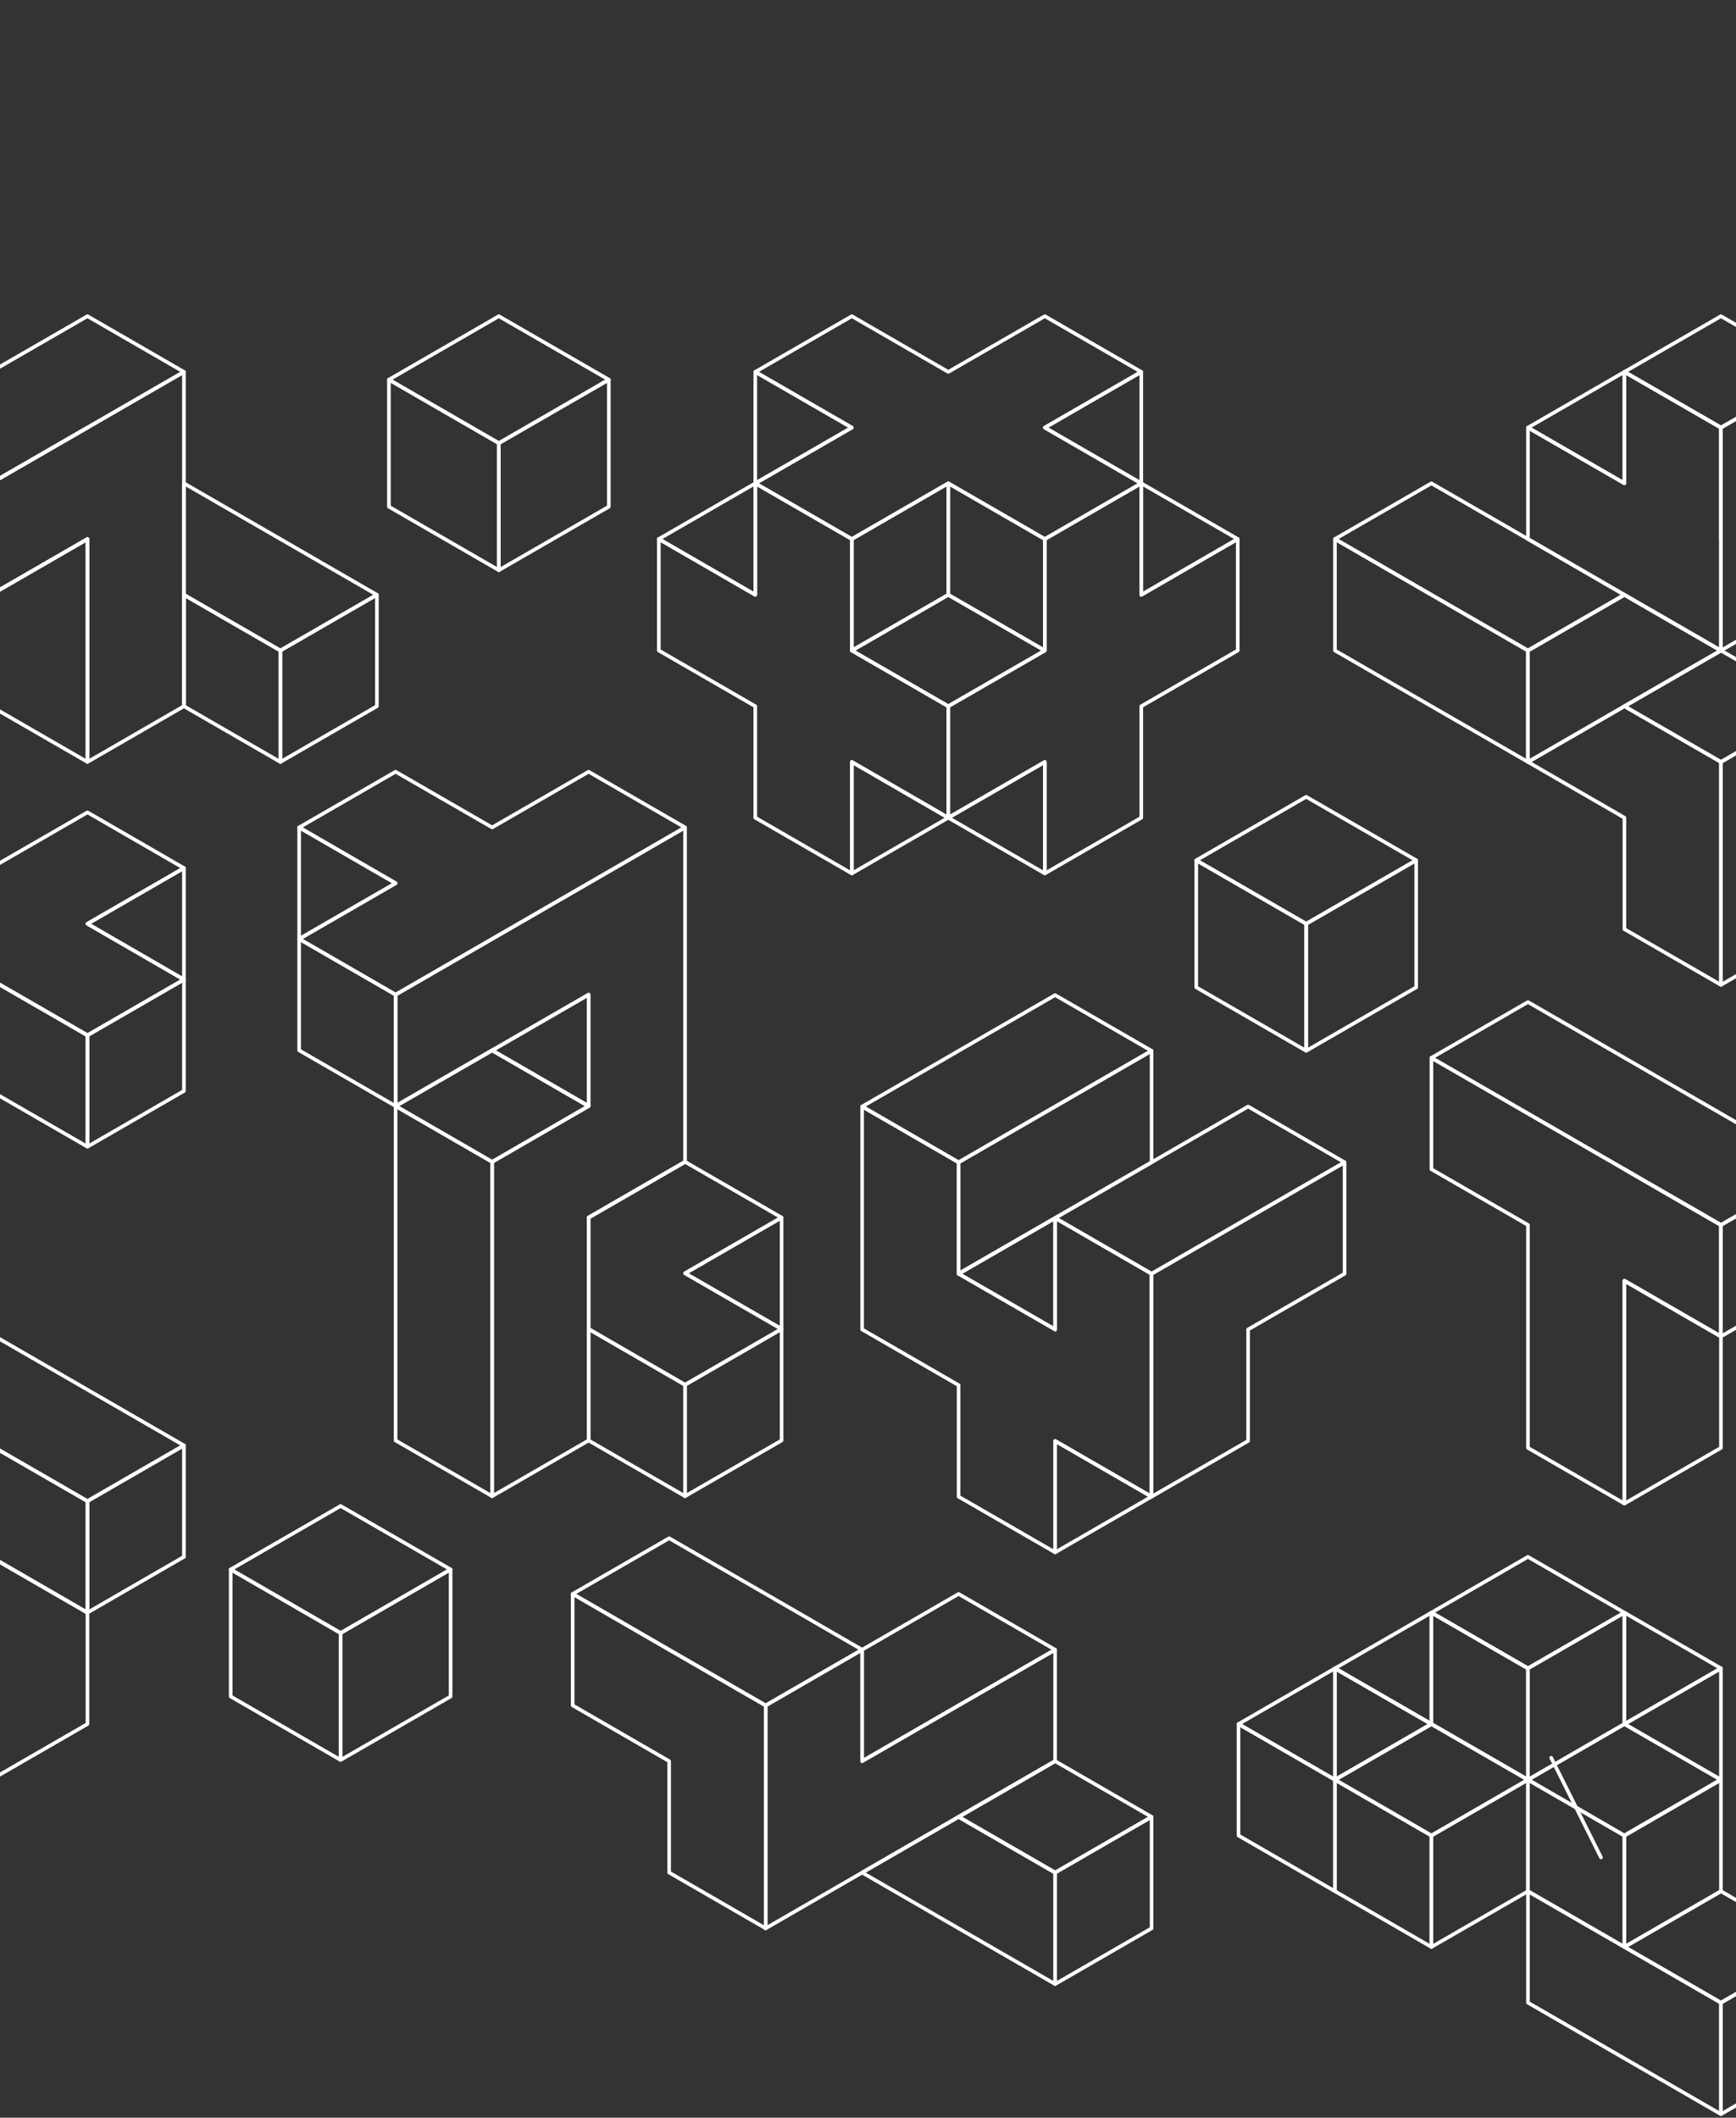 <?xml version="1.0" encoding="UTF-8"?> <svg xmlns="http://www.w3.org/2000/svg" width="720" height="878" viewBox="0 0 720 878" fill="none"><rect x="0" y="0" width="720" height="878" fill="#333333" stroke="none"/> <path d="M437.607 776.357L397.569 753.26L437.607 730.162L397.569 753.26L437.607 776.357Z" stroke="white" stroke-width="1.5" stroke-miterlimit="10"></path> <path d="M397.571 753.262L357.564 776.36L397.571 799.489L437.609 822.587V776.36L397.571 753.262Z" stroke="white" stroke-width="1.5" stroke-miterlimit="10" stroke-linecap="round" stroke-linejoin="round"></path> <path d="M397.571 707.065L437.609 683.968L397.571 660.838L357.564 683.968V730.163L397.571 707.065Z" stroke="white" stroke-width="1.5" stroke-miterlimit="10" stroke-linecap="round" stroke-linejoin="round"></path> <path d="M397.569 707.065L357.563 730.163V683.968L317.557 707.065V753.261V799.488L357.563 776.358L397.569 753.261L437.607 730.163V683.968L397.569 707.065Z" stroke="white" stroke-width="1.5" stroke-miterlimit="10" stroke-linecap="round" stroke-linejoin="round"></path> <path d="M317.559 707.065L277.521 683.968L237.515 660.838V707.065L277.521 730.163V776.358L317.559 799.488V753.261V707.065Z" stroke="white" stroke-width="1.5" stroke-miterlimit="10" stroke-linecap="round" stroke-linejoin="round"></path> <path d="M317.559 707.066L357.565 683.968L317.559 660.839L277.521 637.741L237.515 660.839L277.521 683.968L317.559 707.066Z" stroke="white" stroke-width="1.5" stroke-miterlimit="10" stroke-linecap="round" stroke-linejoin="round"></path> <path d="M437.607 776.357L477.613 753.26L437.607 730.162L397.569 753.26L437.607 776.357Z" stroke="white" stroke-width="1.5" stroke-miterlimit="10" stroke-linecap="round" stroke-linejoin="round"></path> <path d="M437.609 776.36V822.587L477.615 799.489V753.262L437.609 776.36Z" stroke="white" stroke-width="1.5" stroke-miterlimit="10" stroke-linecap="round" stroke-linejoin="round"></path> <path d="M553.67 737.879L513.664 714.781V761.008L553.67 784.106V737.879Z" stroke="white" stroke-width="1.5" stroke-miterlimit="10" stroke-linecap="round" stroke-linejoin="round"></path> <path d="M553.67 691.684L513.664 714.782L553.67 737.879V691.684Z" stroke="white" stroke-width="1.5" stroke-miterlimit="10" stroke-linecap="round" stroke-linejoin="round"></path> <path d="M713.761 691.685L673.723 668.587V714.782L713.761 691.685Z" stroke="white" stroke-width="1.5" stroke-miterlimit="10" stroke-linecap="round" stroke-linejoin="round"></path> <path d="M713.761 737.879V691.684L673.723 714.782L713.761 737.879Z" stroke="white" stroke-width="1.5" stroke-miterlimit="10" stroke-linecap="round" stroke-linejoin="round"></path> <path d="M593.674 714.782L553.668 691.684V737.879L593.674 714.782Z" stroke="white" stroke-width="1.5" stroke-miterlimit="10" stroke-linecap="round" stroke-linejoin="round"></path> <path d="M593.674 714.781L553.668 737.879L593.674 714.781Z" stroke="white" stroke-width="1.5" stroke-miterlimit="10" stroke-linecap="round" stroke-linejoin="round"></path> <path d="M593.674 668.587L553.668 691.685L593.674 714.782V668.587Z" stroke="white" stroke-width="1.5" stroke-miterlimit="10" stroke-linecap="round" stroke-linejoin="round"></path> <path d="M593.674 714.782L553.668 691.684L593.674 714.782Z" stroke="white" stroke-width="1.5" stroke-miterlimit="10" stroke-linecap="round" stroke-linejoin="round"></path> <path d="M593.675 668.587L633.713 691.685L593.675 668.587Z" stroke="white" stroke-width="1.5" stroke-miterlimit="10" stroke-linecap="round" stroke-linejoin="round"></path> <path d="M593.675 668.587V714.782L633.713 737.88V691.685L593.675 668.587Z" stroke="white" stroke-width="1.5" stroke-miterlimit="10" stroke-linecap="round" stroke-linejoin="round"></path> <path d="M673.719 668.587L633.713 645.458L593.675 668.587L633.713 691.685L673.719 668.587Z" stroke="white" stroke-width="1.5" stroke-miterlimit="10" stroke-linecap="round" stroke-linejoin="round"></path> <path d="M633.715 691.685V737.88L673.721 714.782V668.587L633.715 691.685Z" stroke="white" stroke-width="1.5" stroke-miterlimit="10" stroke-linecap="round" stroke-linejoin="round"></path> <path d="M593.674 761.011L553.668 737.881V784.108L593.674 807.206V761.011Z" stroke="white" stroke-width="1.5" stroke-miterlimit="10" stroke-linecap="round" stroke-linejoin="round"></path> <path d="M593.674 714.781L553.668 737.879L593.674 761.008L633.712 737.879L593.674 714.781Z" stroke="white" stroke-width="1.5" stroke-miterlimit="10" stroke-linecap="round" stroke-linejoin="round"></path> <path d="M633.713 737.879L593.675 714.781L633.713 737.879Z" stroke="white" stroke-width="1.5" stroke-miterlimit="10" stroke-linecap="round" stroke-linejoin="round"></path> <path d="M593.675 761.011V807.206L633.713 784.108V737.881L593.675 761.011Z" stroke="white" stroke-width="1.5" stroke-miterlimit="10" stroke-linecap="round" stroke-linejoin="round"></path> <path d="M633.715 737.881V784.108L673.721 807.206V761.011L633.715 737.881Z" stroke="white" stroke-width="1.5" stroke-miterlimit="10" stroke-linecap="round" stroke-linejoin="round"></path> <path d="M673.693 760.965L713.698 737.867L673.693 760.965Z" stroke="white" stroke-width="1.5" stroke-miterlimit="10" stroke-linecap="round" stroke-linejoin="round"></path> <path d="M643.35 728.763L664.008 770.08L643.35 728.763Z" stroke="white" stroke-width="1.5" stroke-miterlimit="10" stroke-linecap="round" stroke-linejoin="round"></path> <path d="M673.721 714.781L633.715 737.879L673.721 761.008L713.759 737.879L673.721 714.781Z" stroke="white" stroke-width="1.5" stroke-miterlimit="10" stroke-linecap="round" stroke-linejoin="round"></path> <path d="M673.723 761.011V807.206L713.761 784.108V737.881L673.723 761.011Z" stroke="white" stroke-width="1.5" stroke-miterlimit="10" stroke-linecap="round" stroke-linejoin="round"></path> <path d="M673.721 807.206L633.715 784.108V830.303L673.721 853.401L713.759 876.53V830.303L673.721 807.206Z" stroke="white" stroke-width="1.5" stroke-miterlimit="10" stroke-linecap="round" stroke-linejoin="round"></path> <path d="M713.761 784.108L673.723 807.206L713.761 830.303L753.767 807.206L713.761 784.108Z" stroke="white" stroke-width="1.5" stroke-miterlimit="10" stroke-linecap="round" stroke-linejoin="round"></path> <path d="M713.759 830.3V876.527L753.765 853.398V807.202L713.759 830.3Z" stroke="white" stroke-width="1.5" stroke-miterlimit="10" stroke-linecap="round" stroke-linejoin="round"></path> <path d="M-3.793 645.487L36.212 668.585L-3.793 645.487Z" stroke="white" stroke-width="1.5" stroke-miterlimit="10" stroke-linecap="round" stroke-linejoin="round"></path> <path d="M36.27 622.358V668.585L76.276 645.456V599.26L36.27 622.358Z" stroke="white" stroke-width="1.5" stroke-miterlimit="10" stroke-linecap="round" stroke-linejoin="round"></path> <path d="M-3.768 599.264L-43.774 576.167L-83.78 553.069V599.264L-43.774 622.362V637.611V668.589L-83.78 645.459V691.687V737.882L-43.774 761.011V714.784L-3.768 737.882V697.493V691.687V663.58V645.459L36.27 668.589V622.362L-3.768 599.264Z" stroke="white" stroke-width="1.5" stroke-miterlimit="10" stroke-linecap="round" stroke-linejoin="round"></path> <path d="M19.903 659.144L-3.769 645.458V672.32V691.685V698.544V737.88L36.269 714.782V673.723V668.587L19.903 659.144Z" stroke="white" stroke-width="1.5" stroke-miterlimit="10" stroke-linecap="round" stroke-linejoin="round"></path> <path d="M36.27 576.167L8.961 560.407L-3.768 553.069L-5.299 552.144L-9.861 549.528L-43.774 529.939L-83.78 553.069L-43.774 576.167L-26.164 586.343L-24.951 587.013L-3.768 599.264L36.27 622.362L76.276 599.264L36.27 576.167Z" stroke="white" stroke-width="1.5" stroke-miterlimit="10" stroke-linecap="round" stroke-linejoin="round"></path> <path d="M437.608 597.411V643.606L477.614 620.508L437.608 597.411Z" stroke="white" stroke-width="1.5" stroke-miterlimit="10" stroke-linecap="round" stroke-linejoin="round"></path> <path d="M477.616 574.281V620.508V574.281Z" stroke="white" stroke-width="1.5" stroke-miterlimit="10" stroke-linecap="round" stroke-linejoin="round"></path> <path d="M477.616 528.087V574.282V528.087Z" stroke="white" stroke-width="1.5" stroke-miterlimit="10" stroke-linecap="round" stroke-linejoin="round"></path> <path d="M397.571 528.087L437.609 504.99L397.571 528.087Z" stroke="white" stroke-width="1.5" stroke-miterlimit="10" stroke-linecap="round" stroke-linejoin="round"></path> <path d="M437.609 551.185V504.99L397.571 528.087L437.609 551.185Z" stroke="white" stroke-width="1.5" stroke-miterlimit="10" stroke-linecap="round" stroke-linejoin="round"></path> <path d="M437.608 504.99V551.185V504.99Z" stroke="white" stroke-width="1.5" stroke-miterlimit="10" stroke-linecap="round" stroke-linejoin="round"></path> <path d="M437.611 504.987V551.183L397.572 528.085V481.89L357.566 458.76V504.987V551.183L377.569 562.732L397.572 574.28V620.508L437.611 643.605V597.41L450.754 605.003L477.617 620.508V601.398V574.28V528.085L437.611 504.987Z" stroke="white" stroke-width="1.5" stroke-miterlimit="10" stroke-linecap="round" stroke-linejoin="round"></path> <path d="M557.66 481.89L517.654 504.987L500.746 514.75L477.616 528.085V558.361V574.28V620.508L517.654 597.41V559.477V551.183L557.66 528.085V481.89Z" stroke="white" stroke-width="1.5" stroke-miterlimit="10" stroke-linecap="round" stroke-linejoin="round"></path> <path d="M557.659 481.89L517.653 458.76L494.81 471.968L460.291 491.875L437.608 504.988L477.614 528.085L517.653 504.988L557.659 481.89Z" stroke="white" stroke-width="1.5" stroke-miterlimit="10" stroke-linecap="round" stroke-linejoin="round"></path> <path d="M477.615 435.663L437.609 458.761L431.931 462.047L397.571 481.891V528.086L437.609 504.988V504.956L477.615 481.891V435.663Z" stroke="white" stroke-width="1.5" stroke-miterlimit="10" stroke-linecap="round" stroke-linejoin="round"></path> <path d="M442.555 455.925L477.617 435.666L437.611 412.569L403.825 432.061L402.741 432.699L397.572 435.666L388.895 440.707L357.566 458.764L397.572 481.893L427.944 464.347L434.197 460.742L437.611 458.764L442.555 455.925Z" stroke="white" stroke-width="1.5" stroke-miterlimit="10" stroke-linecap="round" stroke-linejoin="round"></path> <path d="M313.254 154.187V200.383L353.292 177.285L313.254 154.187Z" stroke="white" stroke-width="1.5" stroke-miterlimit="10" stroke-linecap="round" stroke-linejoin="round"></path> <path d="M473.34 200.383V154.187L433.334 177.285L473.34 200.383Z" stroke="white" stroke-width="1.5" stroke-miterlimit="10" stroke-linecap="round" stroke-linejoin="round"></path> <path d="M473.342 154.188L433.336 131.09L393.298 154.188L353.292 131.09L313.254 154.188L353.292 177.285L313.254 200.383L353.292 223.481L393.298 200.383L433.336 223.481L473.342 200.383L433.336 177.285L473.342 154.188Z" stroke="white" stroke-width="1.5" stroke-miterlimit="10" stroke-linecap="round" stroke-linejoin="round"></path> <path d="M393.296 200.382V246.609L433.334 269.706V223.479L393.296 200.382Z" stroke="white" stroke-width="1.5" stroke-miterlimit="10" stroke-linecap="round" stroke-linejoin="round"></path> <path d="M353.288 223.479V269.706L393.294 246.609V200.382L353.288 223.479Z" stroke="white" stroke-width="1.5" stroke-miterlimit="10" stroke-linecap="round" stroke-linejoin="round"></path> <path d="M393.294 246.611L353.288 269.709L393.294 292.806L433.332 269.709L393.294 246.611Z" stroke="white" stroke-width="1.5" stroke-miterlimit="10" stroke-linecap="round" stroke-linejoin="round"></path> <path d="M313.252 200.382L273.246 223.479L313.252 246.609V200.382Z" stroke="white" stroke-width="1.5" stroke-miterlimit="10" stroke-linecap="round" stroke-linejoin="round"></path> <path d="M513.347 223.479L473.341 200.382V246.609L513.347 223.479Z" stroke="white" stroke-width="1.5" stroke-miterlimit="10" stroke-linecap="round" stroke-linejoin="round"></path> <path d="M353.288 362.13L393.294 339.032L353.288 315.902V362.13Z" stroke="white" stroke-width="1.5" stroke-miterlimit="10" stroke-linecap="round" stroke-linejoin="round"></path> <path d="M353.29 269.706V223.479L313.252 200.382V246.609L273.246 223.479V269.706L313.252 292.804V339.031L353.29 362.129V315.902L393.296 339.031V292.804L353.29 269.706Z" stroke="white" stroke-width="1.5" stroke-miterlimit="10" stroke-linecap="round" stroke-linejoin="round"></path> <path d="M393.296 339.032L433.334 362.13V315.902L393.296 339.032Z" stroke="white" stroke-width="1.5" stroke-miterlimit="10" stroke-linecap="round" stroke-linejoin="round"></path> <path d="M473.34 246.609V200.382L433.334 223.479V269.706L393.296 292.804V339.031L433.334 315.902V362.129L473.34 339.031V292.804L513.346 269.706V223.479L473.34 246.609Z" stroke="white" stroke-width="1.5" stroke-miterlimit="10" stroke-linecap="round" stroke-linejoin="round"></path> <path d="M673.72 530.99L713.758 554.088L673.72 530.99Z" stroke="white" stroke-width="1.5" stroke-miterlimit="10" stroke-linecap="round" stroke-linejoin="round"></path> <path d="M713.759 507.861V554.088V507.861Z" stroke="white" stroke-width="1.5" stroke-miterlimit="10" stroke-linecap="round" stroke-linejoin="round"></path> <path d="M673.713 484.804L713.718 507.902L673.713 484.804Z" stroke="white" stroke-width="1.5" stroke-miterlimit="10" stroke-linecap="round" stroke-linejoin="round"></path> <path d="M713.759 507.864V554.091L753.765 530.993V484.766L713.759 507.864Z" stroke="white" stroke-width="1.5" stroke-miterlimit="10" stroke-linecap="round" stroke-linejoin="round"></path> <path d="M673.72 530.99V577.185V623.381L713.758 600.283V554.088L673.72 530.99Z" stroke="white" stroke-width="1.5" stroke-miterlimit="10" stroke-linecap="round" stroke-linejoin="round"></path> <path d="M723.969 467.568L721.991 466.42L713.76 461.666L708.655 458.731L667.246 434.804L633.716 415.439L593.678 438.569L621.561 454.648L682.272 489.709L713.76 507.861L753.766 484.764L723.969 467.568Z" stroke="white" stroke-width="1.5" stroke-miterlimit="10" stroke-linecap="round" stroke-linejoin="round"></path> <path d="M713.76 507.862L673.722 484.764L633.716 461.667L593.678 438.569V484.764L633.716 507.862V560.183V600.285L673.722 623.382V588.736V577.187V530.992L684.537 537.213L713.76 554.089V507.862Z" stroke="white" stroke-width="1.5" stroke-miterlimit="10" stroke-linecap="round" stroke-linejoin="round"></path> <path d="M593.674 246.608L553.668 223.478V269.705L593.674 292.803L633.712 315.9V269.705L593.674 246.608Z" stroke="white" stroke-width="1.5" stroke-miterlimit="10" stroke-linecap="round" stroke-linejoin="round"></path> <path d="M633.715 269.708V315.903V269.708Z" stroke="white" stroke-width="1.5" stroke-miterlimit="10" stroke-linecap="round" stroke-linejoin="round"></path> <path d="M633.712 223.478L593.674 200.381L553.668 223.478L593.674 246.608L633.712 269.706L673.718 246.608L633.712 223.478Z" stroke="white" stroke-width="1.5" stroke-miterlimit="10" stroke-linecap="round" stroke-linejoin="round"></path> <path d="M673.721 246.608L633.715 269.705L673.721 246.608Z" stroke="white" stroke-width="1.5" stroke-miterlimit="10" stroke-linecap="round" stroke-linejoin="round"></path> <path d="M673.721 200.382V154.187L633.715 177.284L673.721 200.382Z" stroke="white" stroke-width="1.5" stroke-miterlimit="10" stroke-linecap="round" stroke-linejoin="round"></path> <path d="M713.761 177.284L673.723 154.187L713.761 177.284Z" stroke="white" stroke-width="1.5" stroke-miterlimit="10" stroke-linecap="round" stroke-linejoin="round"></path> <path d="M713.759 223.479V177.284V223.479Z" stroke="white" stroke-width="1.5" stroke-miterlimit="10" stroke-linecap="round" stroke-linejoin="round"></path> <path d="M753.767 154.184L713.761 131.087L673.723 154.184L713.761 177.282L753.767 154.184Z" stroke="white" stroke-width="1.5" stroke-miterlimit="10" stroke-linecap="round" stroke-linejoin="round"></path> <path d="M673.723 292.805L713.761 269.708L673.723 292.805Z" stroke="white" stroke-width="1.5" stroke-miterlimit="10" stroke-linecap="round" stroke-linejoin="round"></path> <path d="M673.721 246.608L633.715 269.705V315.901L673.721 292.803L713.759 269.705L673.721 246.608Z" stroke="white" stroke-width="1.5" stroke-miterlimit="10" stroke-linecap="round" stroke-linejoin="round"></path> <path d="M673.728 246.64L713.733 269.738L673.728 246.64Z" stroke="white" stroke-width="1.5" stroke-miterlimit="10" stroke-linecap="round" stroke-linejoin="round"></path> <path d="M713.761 269.708L673.723 292.805L713.761 315.903L753.767 292.805L713.761 269.708Z" stroke="white" stroke-width="1.5" stroke-miterlimit="10" stroke-linecap="round" stroke-linejoin="round"></path> <path d="M713.759 315.902V362.129V408.325L753.765 385.227V339.032V292.805L713.759 315.902Z" stroke="white" stroke-width="1.5" stroke-miterlimit="10" stroke-linecap="round" stroke-linejoin="round"></path> <path d="M713.759 218.279V177.284L673.721 154.187V191.449V193.363V200.382L633.715 177.284V223.48L673.721 246.609L713.759 269.707V228.967V223.48V218.279Z" stroke="white" stroke-width="1.5" stroke-miterlimit="10" stroke-linecap="round" stroke-linejoin="round"></path> <path d="M753.765 154.187L713.759 177.284V205.742V223.48V269.707L753.765 246.609V205.742V200.382V154.187Z" stroke="white" stroke-width="1.5" stroke-miterlimit="10" stroke-linecap="round" stroke-linejoin="round"></path> <path d="M673.721 292.805L666.256 297.112L666.16 297.175L633.715 315.902L658.44 330.195L664.98 333.959L673.721 339.032V348.411V385.227L713.759 408.325V362.129V315.902L673.721 292.805Z" stroke="white" stroke-width="1.5" stroke-miterlimit="10" stroke-linecap="round" stroke-linejoin="round"></path> <path d="M496.148 356.675L541.738 382.995V435.666L496.148 409.346V356.675Z" stroke="white" stroke-width="1.5" stroke-miterlimit="10" stroke-linecap="round" stroke-linejoin="round"></path> <path d="M496.148 356.675L541.738 330.355L587.359 356.675L541.738 382.995L496.148 356.675Z" stroke="white" stroke-width="1.5" stroke-miterlimit="10" stroke-linecap="round" stroke-linejoin="round"></path> <path d="M587.361 356.675L541.74 382.995V435.666L587.361 409.346V356.675Z" stroke="white" stroke-width="1.5" stroke-miterlimit="10" stroke-linecap="round" stroke-linejoin="round"></path> <path d="M76.276 359.895L36.27 382.992L76.276 406.122V359.895Z" stroke="white" stroke-width="1.5" stroke-miterlimit="10" stroke-linecap="round" stroke-linejoin="round"></path> <path d="M-3.769 406.121V452.316L36.269 475.414V429.219L-3.769 406.121Z" stroke="white" stroke-width="1.5" stroke-miterlimit="10" stroke-linecap="round" stroke-linejoin="round"></path> <path d="M-3.769 406.121L36.269 429.219L-3.769 406.121Z" stroke="white" stroke-width="1.5" stroke-miterlimit="10" stroke-linecap="round" stroke-linejoin="round"></path> <path d="M36.27 429.219V475.414L76.276 452.316V406.121L36.27 429.219Z" stroke="white" stroke-width="1.5" stroke-miterlimit="10" stroke-linecap="round" stroke-linejoin="round"></path> <path d="M36.27 382.995L76.276 359.898L36.27 336.8L1.847 356.675L1.049 357.122L-3.768 359.898L-10.212 356.165L-10.659 355.91L-43.774 336.8L-83.78 359.898L-53.122 377.604L-43.774 382.995L-51.431 387.43L-83.78 406.125L-43.774 429.222L-16.753 413.59L-3.768 406.125L36.27 429.222L76.276 406.125L36.27 382.995Z" stroke="white" stroke-width="1.5" stroke-miterlimit="10" stroke-linecap="round" stroke-linejoin="round"></path> <path d="M-3.764 246.608L36.241 223.51L-3.764 246.608Z" stroke="white" stroke-width="1.5" stroke-miterlimit="10" stroke-linecap="round" stroke-linejoin="round"></path> <path d="M36.269 177.284L-3.769 200.381L36.269 177.284Z" stroke="white" stroke-width="1.5" stroke-miterlimit="10" stroke-linecap="round" stroke-linejoin="round"></path> <path d="M76.276 246.608V292.803V246.608Z" stroke="white" stroke-width="1.5" stroke-miterlimit="10" stroke-linecap="round" stroke-linejoin="round"></path> <path d="M116.282 269.705L76.276 246.608V292.803L116.282 315.901V269.705Z" stroke="white" stroke-width="1.5" stroke-miterlimit="10" stroke-linecap="round" stroke-linejoin="round"></path> <path d="M116.283 269.705V315.901L156.321 292.803V246.608L116.283 269.705Z" stroke="white" stroke-width="1.5" stroke-miterlimit="10" stroke-linecap="round" stroke-linejoin="round"></path> <path d="M36.27 131.087L2.517 150.547L2.07 150.803L-3.768 154.184L-13.817 148.378L-43.774 131.087L-83.78 154.184L-43.774 177.282L-40.169 179.356L-3.768 200.38L36.27 177.282L76.276 154.184L36.27 131.087Z" stroke="white" stroke-width="1.5" stroke-miterlimit="10" stroke-linecap="round" stroke-linejoin="round"></path> <path d="M116.282 223.478L99.215 213.621L76.276 200.381V238.664V246.608L81.54 249.639L116.282 269.706L156.32 246.608L116.282 223.478Z" stroke="white" stroke-width="1.5" stroke-miterlimit="10" stroke-linecap="round" stroke-linejoin="round"></path> <path d="M76.276 252.862V225.457V200.382V154.187L36.269 177.284L-3.769 200.382V246.609L31.037 226.51L36.269 223.48V269.707V272.323V315.902L76.276 292.804V252.862Z" stroke="white" stroke-width="1.5" stroke-miterlimit="10" stroke-linecap="round" stroke-linejoin="round"></path> <path d="M-0.993 244.981L-3.769 246.608V256.689V292.803L36.269 315.9V271.97V269.705V258.443V223.478L-0.993 244.981Z" stroke="white" stroke-width="1.5" stroke-miterlimit="10" stroke-linecap="round" stroke-linejoin="round"></path> <path d="M95.677 650.689L141.266 677.04V729.68L95.677 703.36V650.689Z" stroke="white" stroke-width="1.5" stroke-miterlimit="10" stroke-linecap="round" stroke-linejoin="round"></path> <path d="M95.677 650.689L141.266 624.369L186.887 650.689L141.266 677.041L95.677 650.689Z" stroke="white" stroke-width="1.5" stroke-miterlimit="10" stroke-linecap="round" stroke-linejoin="round"></path> <path d="M186.889 650.689L141.268 677.04V729.68L186.889 703.36V650.689Z" stroke="white" stroke-width="1.5" stroke-miterlimit="10" stroke-linecap="round" stroke-linejoin="round"></path> <path d="M161.298 157.41L206.887 183.73V236.401L161.298 210.081V157.41Z" stroke="white" stroke-width="1.5" stroke-miterlimit="10" stroke-linecap="round" stroke-linejoin="round"></path> <path d="M161.298 157.41L206.887 131.09L252.508 157.41L206.887 183.73L161.298 157.41Z" stroke="white" stroke-width="1.5" stroke-miterlimit="10" stroke-linecap="round" stroke-linejoin="round"></path> <path d="M252.511 157.41L206.89 183.73V236.401L252.511 210.081V157.41Z" stroke="white" stroke-width="1.5" stroke-miterlimit="10" stroke-linecap="round" stroke-linejoin="round"></path> <path d="M204.113 435.474L164.075 458.572L204.113 481.701L244.119 458.572L204.113 435.474Z" stroke="white" stroke-width="1.5" stroke-miterlimit="10" stroke-linecap="round" stroke-linejoin="round"></path> <path d="M244.116 458.569V412.374L204.11 435.472L244.116 458.569Z" stroke="white" stroke-width="1.5" stroke-miterlimit="10" stroke-linecap="round" stroke-linejoin="round"></path> <path d="M204.084 435.482L244.089 458.579L204.084 435.482Z" stroke="white" stroke-width="1.5" stroke-miterlimit="10" stroke-linecap="round" stroke-linejoin="round"></path> <path d="M164.074 412.375L124.068 389.277V435.472L164.074 458.57V412.375Z" stroke="white" stroke-width="1.5" stroke-miterlimit="10" stroke-linecap="round" stroke-linejoin="round"></path> <path d="M164.058 458.566L204.063 435.468L164.058 458.566Z" stroke="white" stroke-width="1.5" stroke-miterlimit="10" stroke-linecap="round" stroke-linejoin="round"></path> <path d="M124.068 343.053V389.28L164.074 366.182L124.068 343.053Z" stroke="white" stroke-width="1.5" stroke-miterlimit="10" stroke-linecap="round" stroke-linejoin="round"></path> <path d="M244.119 319.953L204.112 343.051L164.074 319.953L124.068 343.051L164.074 366.18L124.068 389.278L164.074 412.376L204.112 389.278L244.119 366.18L284.125 343.051L244.119 319.953Z" stroke="white" stroke-width="1.5" stroke-miterlimit="10" stroke-linecap="round" stroke-linejoin="round"></path> <path d="M164.075 458.571V504.798V550.994V597.221L204.113 620.318V574.123V527.896V481.701L164.075 458.571Z" stroke="white" stroke-width="1.5" stroke-miterlimit="10" stroke-linecap="round" stroke-linejoin="round"></path> <path d="M244.119 366.182L204.113 389.28L164.075 412.377V458.573L204.113 435.475L244.119 412.377V458.573L204.113 481.702V527.898V574.125V620.32L244.119 597.222V550.995V504.8L284.125 481.702V435.475V389.28V343.053L244.119 366.182Z" stroke="white" stroke-width="1.5" stroke-miterlimit="10" stroke-linecap="round" stroke-linejoin="round"></path> <path d="M284.124 481.701L244.118 504.798L284.124 481.701Z" stroke="white" stroke-width="1.5" stroke-miterlimit="10" stroke-linecap="round" stroke-linejoin="round"></path> <path d="M284.122 527.898L324.16 550.996V504.8L284.122 527.898Z" stroke="white" stroke-width="1.5" stroke-miterlimit="10" stroke-linecap="round" stroke-linejoin="round"></path> <path d="M244.118 550.992V597.219L284.124 620.316V574.121L244.118 550.992Z" stroke="white" stroke-width="1.5" stroke-miterlimit="10" stroke-linecap="round" stroke-linejoin="round"></path> <path d="M324.162 504.798L284.124 481.701L244.118 504.798V550.993L284.124 574.123L324.162 550.993L284.124 527.896L324.162 504.798Z" stroke="white" stroke-width="1.5" stroke-miterlimit="10" stroke-linecap="round" stroke-linejoin="round"></path> <path d="M284.122 620.316L324.16 597.219V550.992L284.122 574.121V620.316Z" stroke="white" stroke-width="1.5" stroke-miterlimit="10" stroke-linecap="round" stroke-linejoin="round"></path> </svg> 
